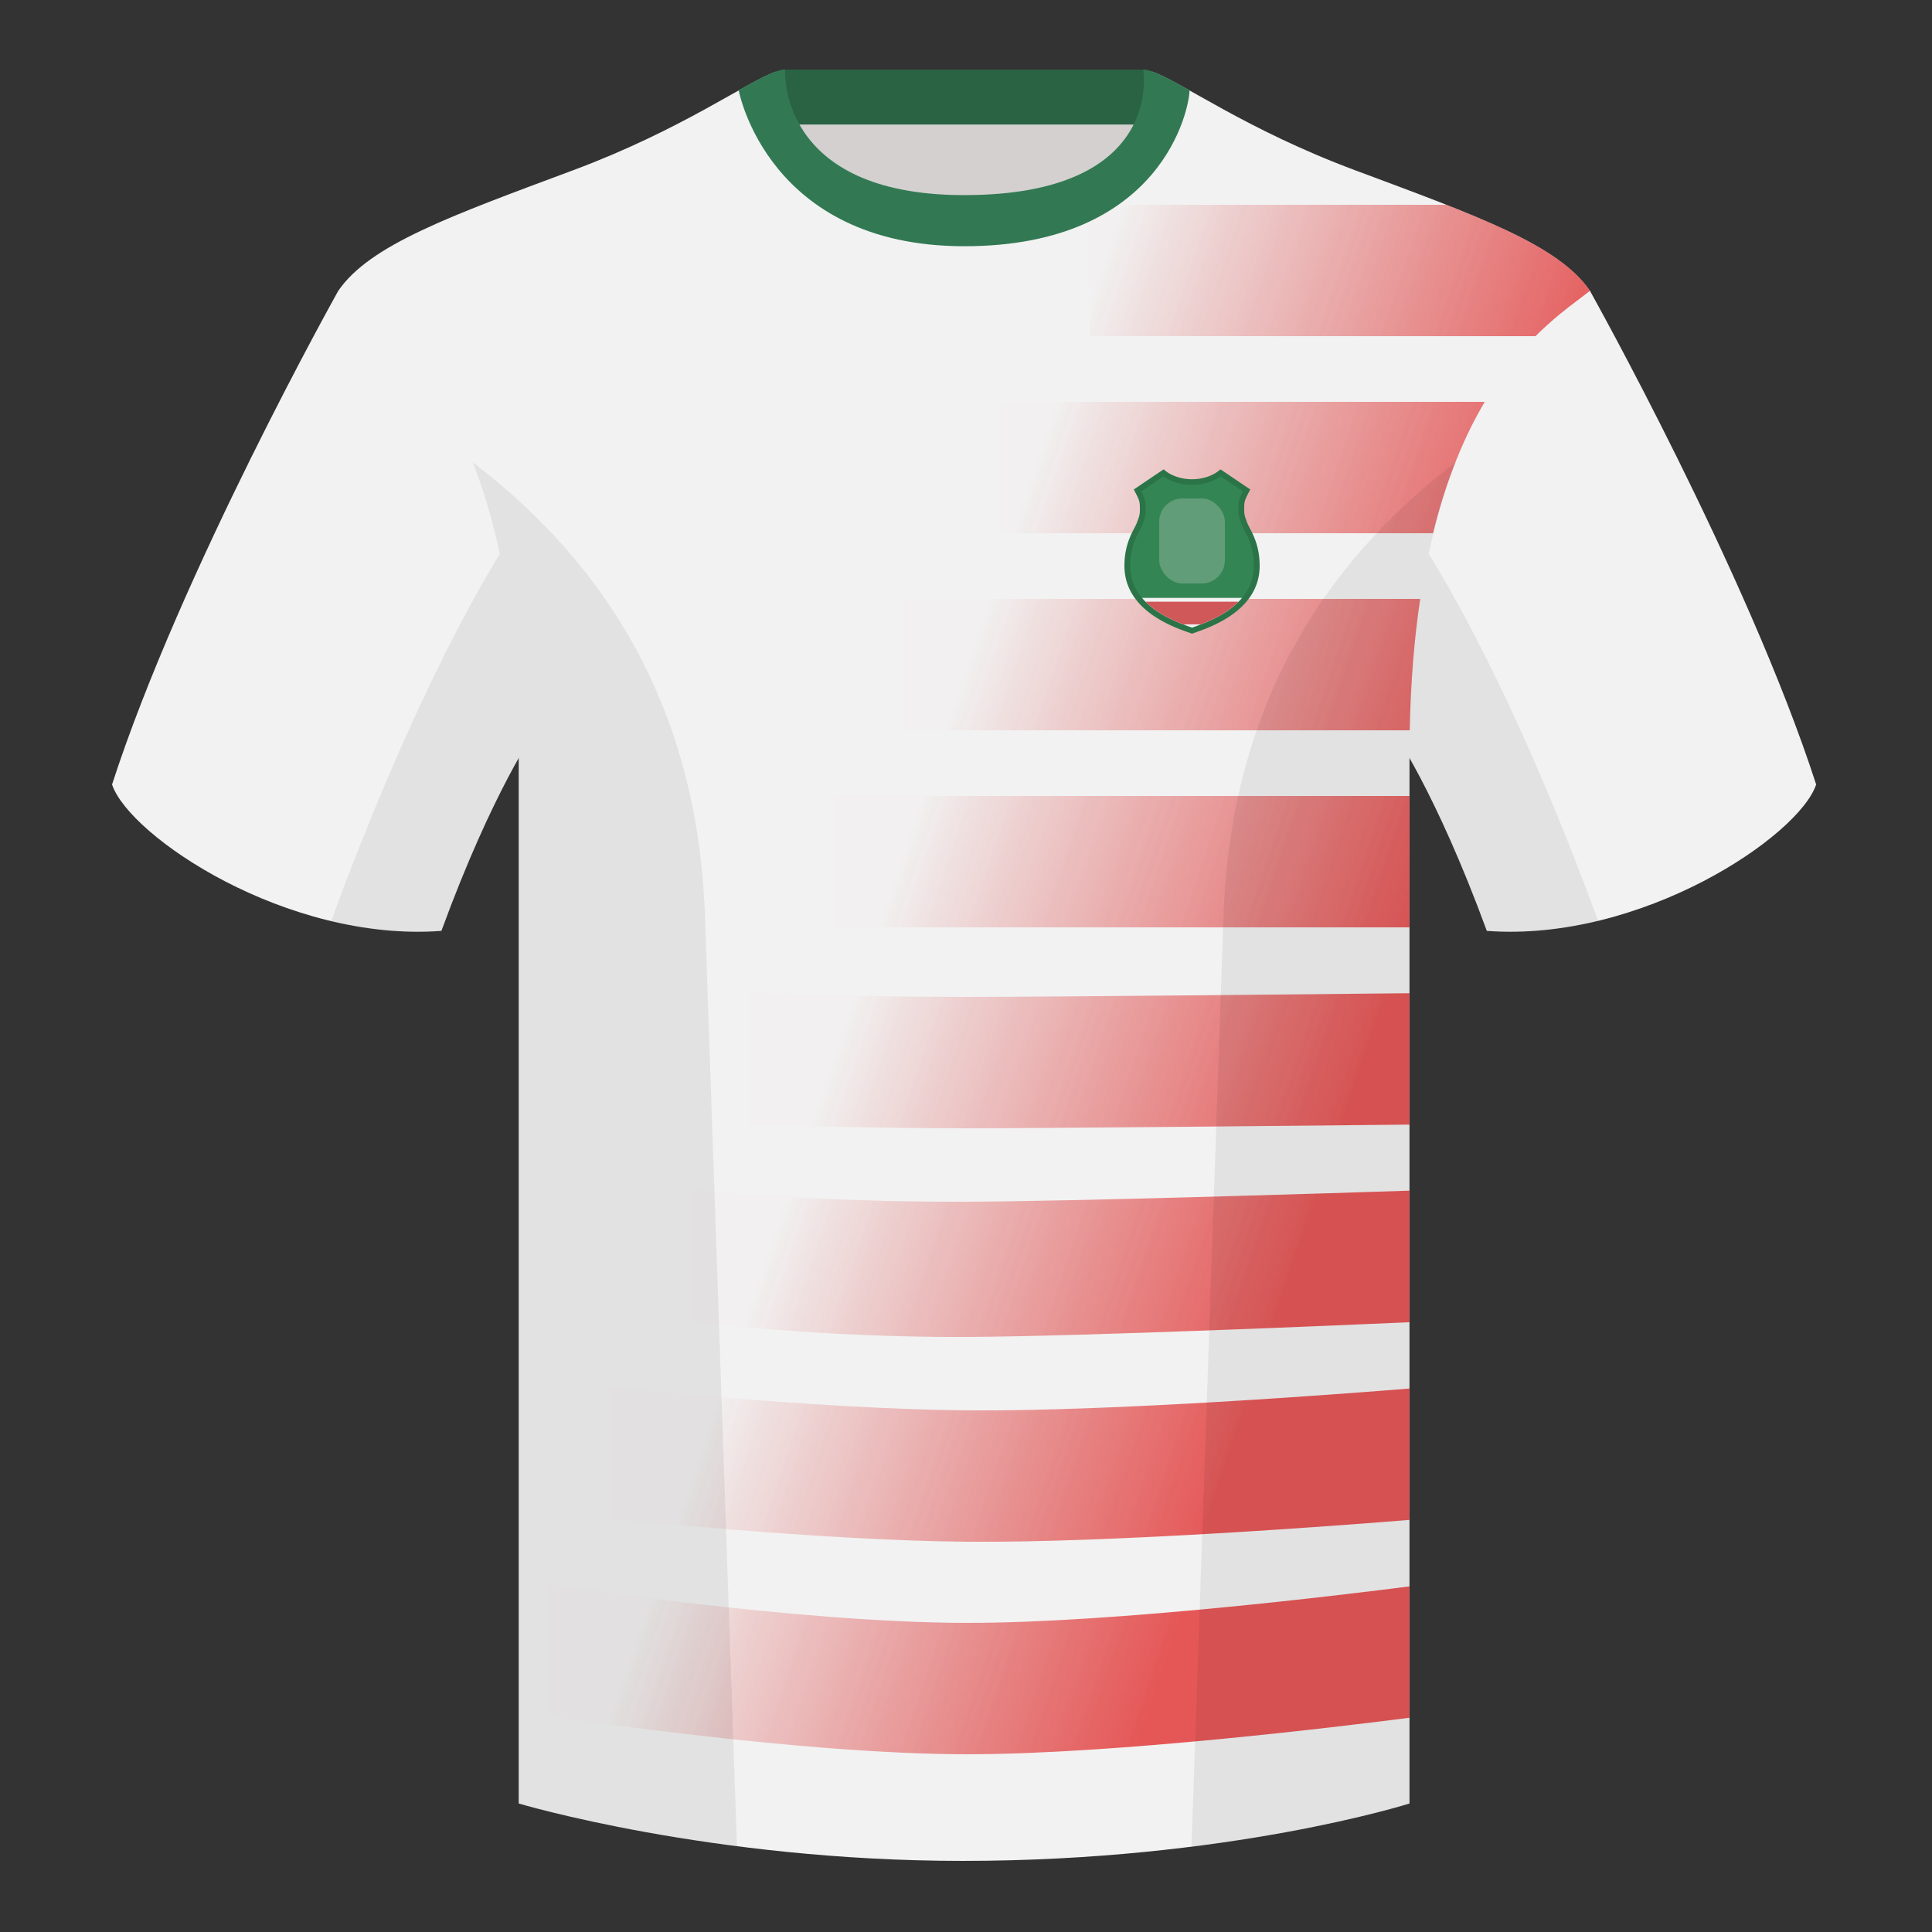<?xml version="1.0" encoding="UTF-8"?><svg width="500" height="500" viewBox="0 0 500 500" fill="none" xmlns="http://www.w3.org/2000/svg"><rect x="0" y="0" width="500" height="500" fill="#333333" stroke="none"/><path fill-rule="evenodd" clip-rule="evenodd" d="M203.003 109.223h93.644V21.928h-93.644v87.295z" fill="#D3D0CF"/><path fill-rule="evenodd" clip-rule="evenodd" d="M202.864 32.228h93.458v-14.2h-93.458v14.2z" fill="#296344"/><path fill-rule="evenodd" clip-rule="evenodd" d="M87.547 75.258S46.785 148.058 29 203.028c4.445 13.375 45.208 40.86 85.232 37.885 13.34-36.4 24.46-52 24.46-52s2.963-95.085-51.145-113.654zm323.925 0s40.763 72.799 58.548 127.769c-4.445 13.375-45.208 40.86-85.232 37.885-13.34-36.4-24.46-52-24.46-52s-2.963-95.085 51.144-113.654z" fill="#F2F2F2"/><path fill-rule="evenodd" clip-rule="evenodd" d="M249.511 57.703c-50.082 0-47.798-39.469-48.743-39.14-7.516 2.619-24.132 14.937-52.438 25.495-31.873 11.885-52.626 19.315-60.783 31.2 11.115 8.915 46.695 28.97 46.695 120.344v271.14s49.657 14.856 114.885 14.856c68.929 0 115.648-14.856 115.648-14.856v-271.14c0-91.375 35.58-111.43 46.699-120.344-8.156-11.885-28.909-19.315-60.782-31.2-28.36-10.577-44.982-22.919-52.478-25.509-.927-.32 4.177 39.154-48.703 39.154z" fill="#F2F2F2"/><g opacity=".8"><path d="M374.339 53H282v34h115.384c4.353-4.348 8.365-7.38 11.434-9.699.99-.749 1.883-1.423 2.656-2.043-5.923-8.631-18.49-14.913-37.135-22.258z" fill="url(#paint0_linear)"/><path d="M384.254 104H259v34h111.87c3.543-14.418 8.304-25.451 13.384-34z" fill="url(#paint1_linear)"/><path d="M367.548 155H234v34h130.839c.248-12.739 1.212-24.011 2.709-34z" fill="url(#paint2_linear)"/><path d="M364.775 206H216v34h148.775v-34z" fill="url(#paint3_linear)"/><path d="M364.775 257.045c-18.497.194-92.436.955-115.275.955-26.18 0-55.5-1-55.5-1v34s29.32 1 55.5 1c22.839 0 96.778-.761 115.275-.955v-34z" fill="url(#paint4_linear)"/><path d="M364.775 308.141c-17.351.573-83.659 2.706-114.275 2.859-38.906.194-71.5-3-71.5-3v34s32.573 4.233 71.5 4c30.635-.183 96.926-3.042 114.275-3.811v-34.048z" fill="url(#paint5_linear)"/><path d="M364.775 359.349c-16.384 1.33-76.702 5.98-114.775 5.651-38.147-.33-92-6-92-6v34s53.853 5.67 92 6c38.073.329 98.391-4.321 114.775-5.651v-34z" fill="url(#paint6_linear)"/><path d="M364.775 410.553C348.469 412.652 288.643 420 250.5 420c-44.496 0-108.5-10-108.5-10v34s64.004 10 108.5 10c38.143 0 97.969-7.348 114.275-9.447v-34z" fill="url(#paint7_linear)"/></g><path fill-rule="evenodd" clip-rule="evenodd" d="M307.851 23.345c-5.772-3.24-9.728-5.345-12.007-5.345 0 0 5.881 32.495-46.336 32.495-48.52 0-46.335-32.495-46.335-32.495-2.28 0-6.236 2.105-12.003 5.345 0 0 7.369 40.38 58.403 40.38 51.479 0 58.278-35.895 58.278-40.38z" fill="#327953"/><path fill-rule="evenodd" clip-rule="evenodd" d="M413.584 238.323c-9.287 2.238-19.064 3.316-28.797 2.592-8.198-22.369-15.558-36.883-20.013-44.748v270.577s-21.102 6.71-55.866 11.111l-.544-.06c1.88-54.795 5.722-166.47 8.276-240.705 2.055-59.755 31.085-95.29 60.099-117.44-2.675 6.781-5.072 14.606-6.999 23.667 7.354 11.852 24.435 42.069 43.83 94.964.005.014.01.028.014.042zM190.717 477.795c-34.248-4.401-56.476-11.051-56.476-11.051V196.172c-4.456 7.867-11.814 22.379-20.01 44.743-9.633.716-19.309-.332-28.511-2.523.005-.032.012-.065.02-.097 19.377-52.848 36.306-83.066 43.61-94.944-1.929-9.075-4.328-16.912-7.006-23.701 29.014 22.15 58.043 57.685 60.099 117.44 2.554 74.235 6.395 185.91 8.276 240.705h-.002z" fill="#000" fill-opacity=".07"/><path fill-rule="evenodd" clip-rule="evenodd" d="M302.002 122.144l-.865-.676-7.71 5.206.592 1.144c.556 1.073.767 1.619.868 2.108.107.516.113 1.044.113 2.189 0 1.198-.328 2.049-.864 3.383-.141.349-.353.757-.602 1.236-.98 1.883-2.534 4.868-2.534 9.714 0 4.897 2.311 8.571 5.413 11.274 3.068 2.674 6.948 4.439 10.275 5.625.448.16.878.314 1.29.463l.522.19.522-.19c.412-.149.842-.303 1.29-.463 3.327-1.186 7.207-2.951 10.275-5.625 3.102-2.703 5.413-6.377 5.413-11.274 0-4.846-1.554-7.831-2.534-9.714-.249-.479-.461-.887-.602-1.236-.536-1.334-.864-2.185-.864-3.383 0-1.145.006-1.673.113-2.189.101-.489.312-1.035.868-2.108l.592-1.144-7.71-5.206-.865.676-.008.006c-.011.008-.033.024-.064.046-.064.044-.167.114-.308.201-.282.173-.714.414-1.28.657-1.131.487-2.782.978-4.838.978s-3.707-.491-4.838-.978c-.566-.243-.998-.484-1.28-.657a7.188 7.188 0 01-.308-.201c-.031-.022-.053-.038-.064-.046l-.008-.006z" fill="#2A7448"/><path d="M307.201 161.968c-6.506-2.32-14.701-6.752-14.701-15.52 0-5.709 2.203-8.349 3.032-10.413.531-1.324.968-2.412.968-3.92 0-2.205 0-2.756-1.143-4.961l5.714-3.859s2.822 2.205 7.429 2.205 7.429-2.205 7.429-2.205l5.714 3.859c-1.143 2.205-1.143 2.756-1.143 4.961 0 1.508.437 2.596.968 3.92.829 2.064 3.032 4.704 3.032 10.413 0 8.768-8.195 13.2-14.701 15.52-.448.16-.882.315-1.299.466-.417-.151-.851-.306-1.299-.466z" fill="#348554"/><rect x="300" y="129" width="17" height="22" rx="6" fill="#609D78"/><path d="M295.548 154.736c2.979 3.564 7.638 5.8 11.653 7.232l.012.005c.444.158.874.311 1.287.461.417-.151.851-.306 1.299-.466 4.016-1.432 8.674-3.668 11.653-7.232h-25.904z" fill="#F2F2F2"/><path d="M310.835 161.585h-4.67c-3.37-1.289-7.039-3.15-9.726-5.871h24.122c-2.687 2.721-6.356 4.582-9.726 5.871z" fill="#D15858"/><defs><linearGradient id="paint0_linear" x1="216.5" y1="270.5" x2="341.5" y2="313" gradientUnits="userSpaceOnUse"><stop stop-color="#D52525" stop-opacity=".01"/><stop offset="1" stop-color="#E23131"/></linearGradient><linearGradient id="paint1_linear" x1="216.5" y1="270.5" x2="341.5" y2="313" gradientUnits="userSpaceOnUse"><stop stop-color="#D52525" stop-opacity=".01"/><stop offset="1" stop-color="#E23131"/></linearGradient><linearGradient id="paint2_linear" x1="216.5" y1="270.5" x2="341.5" y2="313" gradientUnits="userSpaceOnUse"><stop stop-color="#D52525" stop-opacity=".01"/><stop offset="1" stop-color="#E23131"/></linearGradient><linearGradient id="paint3_linear" x1="216.5" y1="270.5" x2="341.5" y2="313" gradientUnits="userSpaceOnUse"><stop stop-color="#D52525" stop-opacity=".01"/><stop offset="1" stop-color="#E23131"/></linearGradient><linearGradient id="paint4_linear" x1="216.5" y1="270.5" x2="341.5" y2="313" gradientUnits="userSpaceOnUse"><stop stop-color="#D52525" stop-opacity=".01"/><stop offset="1" stop-color="#E23131"/></linearGradient><linearGradient id="paint5_linear" x1="216.5" y1="270.5" x2="341.5" y2="313" gradientUnits="userSpaceOnUse"><stop stop-color="#D52525" stop-opacity=".01"/><stop offset="1" stop-color="#E23131"/></linearGradient><linearGradient id="paint6_linear" x1="216.5" y1="270.5" x2="341.5" y2="313" gradientUnits="userSpaceOnUse"><stop stop-color="#D52525" stop-opacity=".01"/><stop offset="1" stop-color="#E23131"/></linearGradient><linearGradient id="paint7_linear" x1="216.5" y1="270.5" x2="341.5" y2="313" gradientUnits="userSpaceOnUse"><stop stop-color="#D52525" stop-opacity=".01"/><stop offset="1" stop-color="#E23131"/></linearGradient></defs></svg>